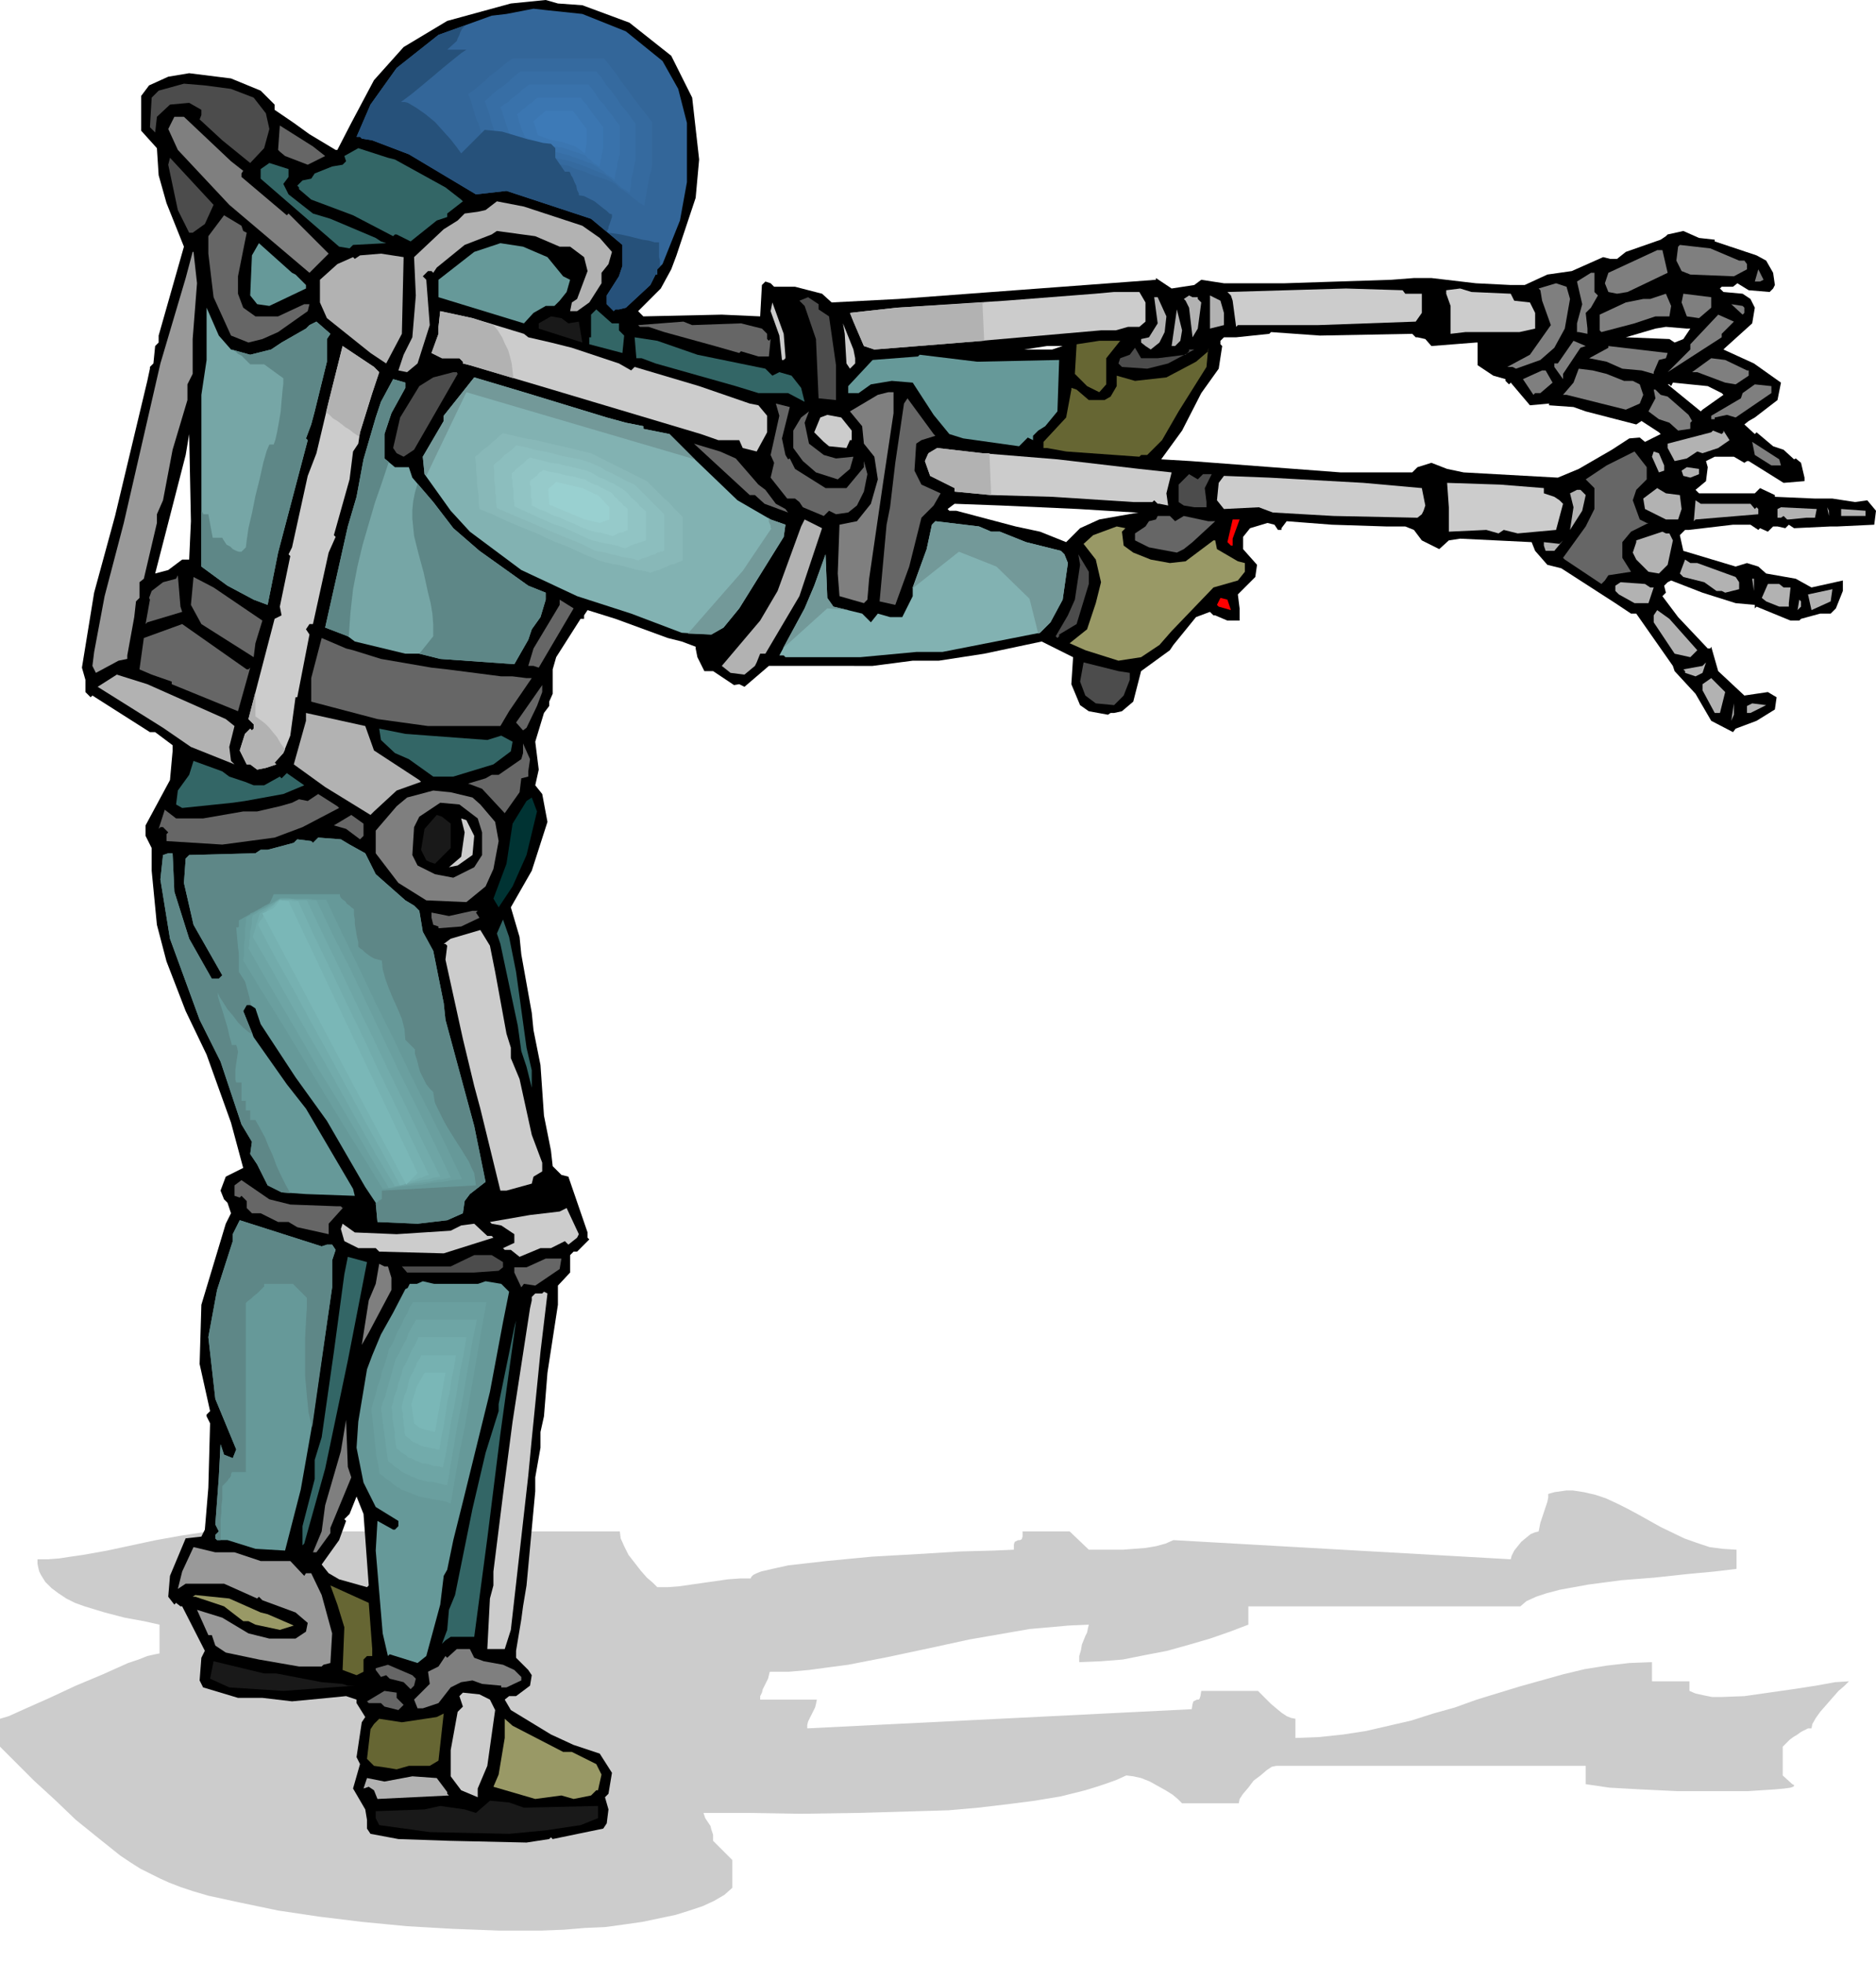 <svg xmlns="http://www.w3.org/2000/svg" width="7.169in" height="7.501in" fill-rule="evenodd" stroke-linecap="round" preserveAspectRatio="none" viewBox="0 0 2152 2252"><style>.brush1{fill:#ccc}.pen1{stroke:none}.brush2{fill:#000}.brush3{fill:#369}.brush4{fill:#4c4c4c}.brush5{fill:#7f7f7f}.brush6{fill:#666}.brush7{fill:#366}.brush8{fill:#b2b2b2}.brush9{fill:#699}.brush10{fill:#999}.brush11{fill:#191919}.brush12{fill:#663}.brush14{fill:red}.brush15{fill:#82b2b2}.brush16{fill:#996}.brush31{fill:#6a9f9f}.brush32{fill:#6ea5a5}.brush33{fill:#72abab}.brush34{fill:#76b1b1}.brush35{fill:#7ab7b7}</style><path d="M258 1757h-12l-13 1-13 2-13 2-28 5-28 6-28 6-28 5-14 2-13 2-13 1H43v5l1 5 1 4 2 4 5 8 7 7 8 6 9 6 10 5 11 4 23 7 23 6 22 4 18 4v33l-5 1-9 2-10 4-12 4-29 13-31 13-30 14-27 12-20 9-10 3v32l18 18 21 21 24 22 24 23 26 21 25 20 12 8 11 7 12 6 10 5 11 5 13 5 15 5 17 5 37 8 43 9 47 7 49 6 52 5 52 3 53 2h50l25-1 24-2 23-1 22-3 21-3 19-4 19-4 16-5 15-5 13-6 12-7 9-8v-32l-22-22v-7l-2-6-1-4-2-3-2-3-2-3-1-3-1-3h51l60 1 66-1 70-2 34-1 34-3 34-4 31-4 30-5 28-7 13-4 12-4 11-4 11-5 8 1 9 2 10 4 9 5 9 5 8 5 6 5 5 5h65l1-5 4-6 6-7 6-8 8-6 7-6 6-4 5-1h355v21l27 4 36 2 42 2h81l31-2 11-1 7-1 3-1 1-1v-1l-2-1-11-10v-33l4-4 4-4 4-3 5-3 4-3 4-2 4-2h4l1-5 4-7 5-7 7-8 7-8 7-8 7-6 5-5-16 1-22 4-26 4-28 4-28 4-26 1h-11l-10-2-9-2-7-3v-11h-43v-22l-26 1-26 3-25 4-25 6-50 14-49 15-25 9-25 7-25 8-26 6-26 6-26 4-28 3-27 1v-22l-5-1-5-2-6-4-6-5-6-5-6-6-5-5-4-4h-65l-1 6-1 3-1 1h-2l-2 1-2 1-1 3-1 6-441 22v-4l1-4 2-4 2-4 2-4 2-4 1-4 1-5h-65v-4l2-4 1-4 2-4 2-4 2-4 1-4 1-4h22l23-2 22-3 23-3 46-9 47-10 46-10 46-8 23-4 23-2 22-2 23-1-1 4-1 5-2 4-2 5-2 5-1 6-2 7v7l25-1 25-2 25-5 26-5 25-7 24-7 23-8 21-8v-21h312l7-6 11-5 12-4 15-4 33-6 38-5 38-3 37-4 32-3 25-3v-22l-16-1-15-2-15-5-14-5-27-13-25-14-13-7-12-6-13-6-12-4-13-3-13-2h-7l-7 1-7 1-7 2v4l-1 5-2 6-2 6-2 6-2 6-1 5-1 5-4 1-5 2-5 4-6 5-4 5-4 5-3 6-1 4-387-22-9 4-11 3-12 2-13 1-13 1h-39l-22-21h-54v6l-1 3-2 1h-2l-2 1-2 1-1 3v6l-23 1-38 1-49 3-53 3-52 5-44 5-18 4-13 3-5 2-4 2-2 2-1 2h-12l-14 1-14 2-14 2-14 2-14 2-13 1h-12l-5-5-7-6-7-8-7-9-7-9-5-10-4-9-1-8H258z" class="pen1 brush1"/><path d="m668 6 54 20 48 38 24 48 8 71-4 44-22 66-6 16-12 22-26 26 6 6 90-2 44 2 2-36 4-4 6 2 4 4h24l31 8 11 10 77-4 295-22v-2l18 12 26-4 8-6 26 4h70l122-4 26-2h20l51 6 40 2h16l26-12 28-4 36-16 8 2h8l10-8 40-14 6-4 2-2 18-4 18 8 18 2v2l48 16 11 6 8 14 2 14-2 4-4 4-24-2-13-8-5 4h-13l-2 2 4 4 22 2 9 6 5 10-3 18-31 28-2 2 35 16 31 22-4 20-26 20-7 4-5 4 12 11 2-2 19 16 12 4 12 11 2-1 6 5 4 17v4l-24 2-40-25h-2l-3 2-12-7h-22l-10 5 2 7-2 16-12 10 4 4h64l6-6 17 8v2l46 2h20l26 4 14-2 10 12-2 16-42 2h-8l-42 2-6-4-4 4-9-2h-5l-6 6-9-4-2 2-9-6h-20l-51 6h-4l-6 6 4 18 60 18 13-4 13 4 9 8 34 6 18 10 36-8v12l-8 20-6 6h-12l-22 6-2 2h-10l-39-16-2 2v-4l-22-2-38-12-36-14-4 2-4 4 2 8-4 4 18 24 34 36h3l1-2 8 28 30 28 27-4 10 6-2 14-21 13-24 9-3 4-25-13-18-31-24-26-2-6-42-60h-6l-18-12-62-40-16-4-14-16-4-10-82-4-13 2-11 10-20-10-9-12-10-4h-22l-62-2-52-4-6 8v2h-4l-4-6-8-2-20 6-8 10v14l16 18-2 14-20 20 2 16v14h-14l-14-6h-2l-4-4-16 6-26 32-4 6-33 24-9 35-13 11-9 2h-4l-3 2-22-4-10-7-10-24 2-31-24-12-12-6-66 14-52 8h-30l-46 6H882l-28 24-6-3-6 1-24-16h-10l-8-16-2-10v-2l-16-6-16-4-60-22-32-10-4 6v4h-4l-28 44-4 14v28l-4 9v5l-6 8-10 33 4 32-4 18 8 10 6 32-18 56-24 42 10 34 2 20 12 67 2 20 8 40 4 58 8 40 2 18 10 10 8 2 22 64v6l2 2-14 14h-4l-4 4v20l-14 15v22l-12 78-4 50-4 18v18l-6 34v16l-10 108-4 24-2 15-6 36v8l14 14 4 6-2 12-16 12h-8l-5 4 7 12 46 28 26 12 30 10 14 22-4 24-4 4 4 14-2 16-4 6-58 12-2-2-2 2-26 4-89-2-58-2-32-6-4-6v-10l-2-12-14-24 8-28-4-8 6-40 4-6-10-16v-4l-12-4-20 2-42 4-34-4h-28l-40-12-4-8 2-26 4-8-26-51h-2l-5-4-2 2-7-9 2-24 18-43 18-2 4-8 4-48 2-74-4-8v-2l4-4-12-54 2-68 28-93 6-12-4-12-4-4-4-10 6-16 20-10-14-52-28-78-24-50-22-57-11-42-6-62v-26l-7-14v-12l28-52 3-33v-7l-20-15h-6l-66-42-2 2-6-6v-14l-4-14 14-86 24-88 37-155 3-14v-2l4-4 2-20 4-4v-8l29-102-20-50-9-32-2-31-18-20v-40l9-12 22-10 24-4 48 6 34 14 16 16v6l22 15 18 13 30 18h2l16-31 26-49 34-38 50-30 73-20 40-4 14 4 28 2zm539 395h-32l26-4h18l-12 4zm30 183 65 4h4l-45 8-22 10-16 16-30-12-28-6-68-18h-8l-2-2 8-6 54 2 88 4zm383-201 4 4h2l9 2 7 8 51-4h2v26l18 12 14 4v2l4 4 2-2 22 26 22-2v2l28 2 14 5 58 15 6-4 20 13 2 2-18 9-6-5-12 1-20 13-38 22-24 10-108-6-19-4-18-7-16 5-6 6h-82l-172-13-34-2 24-33 22-43 20-28 4-26-2-2v-4l4-4h14l38-4 2-2 56 4 106-2zm355 68 2 2-24 17-2 2-38-31h2l2 2 2-4 40 4 16 8zm-36-74-8 12-10 4-6-4-50-2 34-10 12-2 24 2h4zM217 642h-8l-16 12-15 4 17-66 18-70 4-24 2 100-2 44zm206 1177-2 2-32-9-12-7-8-10 20-28 8-22-2-2 6-6 8-20 8 20 6 82z" class="pen1 brush2"/><path d="m668 16 50 20 42 34 18 32 10 39v68l-8 44-20 50-6 6v6h-2l-6 12-28 26-8 2h-4l-2 2-8-8v-10l14-22 4-12v-24l-36-30-97-32-35 4-77-46-42-16-12-2-2-2h-4l16-37 30-42 48-38 61-22 17-2 31-6 18 2 38 4z" class="pen1 brush3"/><path d="m265 102 26 10 14 18 4 18-6 22-16 17-32-26-26-24 2-5v-6l-14-8-22 2-15 14-2 18-6-6 2-34 8-8 29-8 24 2 30 4z" class="pen1 brush4"/><path d="m265 185 14 11-2 3v4l52 44 2-2 42 42 4 4-22 22-92-78-59-63-11-24 7-14h11l54 51z" class="pen1 brush5"/><path d="m373 179-20 10-26-10-6-5-2-2 2-28 38 24 14 11z" class="pen1 brush6"/><path d="m453 183 58 32 18 14 2 2-18 14v4l-12 4-30 24-16-8h-2l-2 2-46-24-48-18-14-12v-2l-2-2 6-6 10-2 4-6 20-8 12-2 4-4-2-6 16-9 34 11 8 2z" class="pen1 brush7"/><path d="m235 257-14 10h-4l-13-26-11-52 2-8 50 54-10 22z" class="pen1 brush4"/><path d="m331 203-6 8 6 12 28 22 20 6 52 22 6 4 6 2-38 2-4 4-12-2-90-78v-11l10-7 22 7v9z" class="pen1 brush7"/><path d="m668 259 20 14 14 16-4 14-8 10v12l-14 22-14 10h-8l2-10 6-4 12-32-4-16-16-12h-12l-28-12-44-6-6 4-31 12-32 26-4 6-2-2h-4l-6 6 4 4 4 52-14 44-12 10-10-2 6-18 10-20 4-48-2-44 34-32 16-10 8-8 15-2 9-2 13-10 31 6 67 22z" class="pen1 brush8"/><path d="m279 265 4 2-10 50v20l6 16 14 10h26l30-14h6l-2 8-34 24-18 8-16 4-20-8-20-44-6-50v-20l18-24 20 12 2 6z" class="pen1 brush6"/><path d="m339 315 12 12v4l-42 20-14-2-8-10 2-46 8-14 38 34 4 2zm289-20 18 22 8 4-4 14-8 10-6 6h-10l-14 8-11 12-98-30v-20l41-32 30-10 26 4 28 12z" class="pen1 brush9"/><path d="M1995 299h6l3 4v6l-15 8-50-2-10-4-6-12 2-16 2-2 35 4 33 14zm-82 14-46 22-12 2-10-2-4-10 4-12 56-26h6l6 26z" class="pen1 brush5"/><path d="m226 325-5 64v40l-6 12v18l-17 57-11 58-7 16v10l-15 64-5 4v18l-4 4-2 18-8 44v4l-10 2-26 14-4-8 2-16 12-64 22-84 42-183 29-98 8-30h1l4 36z" class="pen1 brush10"/><path d="m461 383-18 34-18-12-50-40-8-18v-26l20-18 18-8 2 2 6-4 24-2 26 4-2 88z" class="pen1 brush8"/><path d="M2019 323h-6l4-14 6 12-4 2zm-190 12 4 4-8 14-6 6 2 18v6l-10-2h-2v-10l6-22-6-26 16-10h4v22zm-28 8-6 34-12 22-16 14-28 10-4-2h-6l26-14 24-34-10-28-2-12-2-2 20-6 12 4 4 14z" class="pen1 brush5"/><path d="m1733 337 4 8 18 2 6 12v18l-18 4h-62l-17 2v-32l-5-14v-4l16-2 13 4 45 2z" class="pen1 brush1"/><path d="M1915 363h-16l-24 8-38 10-2-2v-18l30-14 20-4h8l18-6 6 14-2 12zm48-10-14 12-14-2-6-16 2-10 32 4v12z" class="pen1 brush5"/><path d="M1374 341v2l4 4-4 30-6 10-4-34-4-8-2-2 6-4 4 2h6zm30 18v14l-16 4v-38l12 6 4 14zm-66 4-2 18-6 12-10 8-6-4-5-4v-4l9-2 10-16-4-30h4l10 22zm16 28-6 6h-4l6-42 6 24-2 12z" class="pen1 brush8"/><path d="m1651 377-5 4h-4l-2-6-2-2 6-20v-14l9 14-2 24z" class="pen1 brush2"/><path d="m939 355 12 8 8 56v40l-20-2-3-68-13-38-6-6 10-4 12 8v6z" class="pen1 brush4"/><path d="m921 377 7 56-1 2-13-20-8-50-9-20 11 8 13 24z" class="pen1 brush2"/><path d="M901 409v2l-2 2h-2l-3-28-10-28 2-10 13 36 2 26z" class="pen1 brush1"/><path d="M2001 353v6l-2 2-13-12 13 2 2 2z" class="pen1 brush5"/><path d="M710 371v8l6 6-2 20-38-10v-8h2v-26l6-6 18 16h8z" class="pen1 brush7"/><path d="M1975 383v4l-62 40 20-20 6-6v-6l32-34 18 8-14 14z" class="pen1 brush5"/><path d="m652 371 12-2 4 24-50-16v-6l14-8 12 2 8 6z" class="pen1 brush11"/><path d="m850 371 24 6 6 6v6l2 2 2-2-2 20h-12l-20-6-2 2-28-8-58-16-18-6h-10l-2-2 52-4 10 4 56-2z" class="pen1 brush6"/><path d="M981 411v6l-6 6-4-6-2-34-2-12 12 30 2 10z" class="pen1 brush1"/><path d="m800 407 78 16 8 8 8-4 14 4 11 14 4 16-19-10h-34l-26-8-92-26-16-6h-6l-2-24 26 4 46 16z" class="pen1 brush7"/><path d="M1269 411v30l-8 9-14-7-14-14 2-34 26-4h24l-16 20z" class="pen1 brush12"/><path d="M1745 393v4l-14 10-20 6v-12l6-8 8-2 14 2h6z" class="pen1 brush2"/><path d="m1813 399-20 30v6l-10-14v-4h4l18-26 14 6-6 2zm98 12-8 2-6 14v2l-14-4-22-2-18-8-20-4 22-12v-2l68 8-2 6z" class="pen1 brush5"/><path d="m1328 411 32-4 4-4v-2h6l-30 16-24 6-29-2-4-4 2-6 11-4 6-8 7 12h19z" class="pen1 brush4"/><path d="m1352 472-19 33-17 17h-7l-2 2-84-6-22-4h-4v-7l26-28 6-32v-2l6 2 14 12h18l7-4 7-12v-12l21 6 36-4 34-18 14-12v-4l-2 22-32 51z" class="pen1 brush12"/><path d="m1215 413-2 59-14 17-8 5-6 6v5l-6-3-10 10-64-9-16-5-18-22-24-37-24-2-24 4-14 10h-12v-8l28-30 52-4 2-2 66 8 94-2z" class="pen1 brush9"/><path d="M2004 425h2v6l-15 10-12-2-32-12h-6l22-16 16 2 25 12zm-161 4 20 8h10l8 4 4 12-4 10-16 7-68-17h-4l12-14 6-16 16 2 16 4zm-62 10-14 12h-6l-2 2-12-18 22-10h4l8 14z" class="pen1 brush5"/><path d="m525 429-50 87-12 8-8-4-4-6 8-35 22-36 16-10 23-6h4l1 2z" class="pen1 brush4"/><path d="m465 445-16 29-8 24v28l12 10h16l4 12 24 28 23 30 30 26 56 40 20 8v8l-6 20-10 14-4 12-16 28-85-6-24-6h-16l-58-14-8-6-26-10 26-116 10-34 8-43 14-48 6-18 14-26 14 4v6zm-200-44 22 6 24-6 12-8 28-16 4-4 8-4 16 14-4 6v26l-14 57-4 15-6 16 2 2-34 129-12 60-16-6-30-16-30-22V453l6-40v-60l14 32 14 16z" class="pen1" style="fill:#76a6a6"/><path d="m2032 451-41 28-10-3-14 3v2h-4v-4l34-20 2-6 14-10 19 2v8zm-127 2 8 2 24 21 4 7-2 2v7l-14 2-10-9-12-4-12-9 8-15-2-10h2l6 6zm-880 21-12 80-16 110-2 24-4 4-28-8-2-26 2-56 20-4 16-20 8-28-4-26-12-15-2-20-14-17 32-19 12-3h6v24z" class="pen1 brush5"/><path d="m1073 500-16 5-6 4-2 31 8 16 22 10-8 14-14 14-14 56-16 44-18-4 8-88 4-20 6-51 10-68 4-6 30 41 2 2zm-176 3 4 19 3 5 2-1 6 12 35 22h24l20-24v-7l4 15-4 20-8 16-10 8-14 2-8-4-6 6-24-10-4-6-5-4h-9l-19-24 4-17-4-9 10-45-4-14 16 4-9 36z" class="pen1 brush6"/><path d="m928 509 17 13 14 4 20-2-4 14-14 12-25-8-15-13-11-15v-20l9-15 9-7-5 13 5 24z" class="pen1 brush6"/><path d="M977 494v11h-2l-4 9-20-2-6-5-11-11 7-17 8-3 16 3 12 15z" class="pen1 brush1"/><path d="M1977 496v-2l7 11-13 9-18 6-6-2-12 8-14 3-8-15v-5l50-13 2-2 10 4 2-2zm18 7 2 13-2-13z" class="pen1 brush8"/><path d="M2043 534h-11l-19-12-3-15 31 20 2 7z" class="pen1 brush5"/><path d="m844 526 26 30 8 6 12 16 11 6 3 4-27-10-11-10h-6l-64-59 30 9 18 8zm1045 24-12 12-4 12 8 22 8 4h2l-20 10-10 12v18l10 16-26 4-4 6-4 4-42-28-2-2 26-36 10-20v-24l-10-10 24-16 32-16 14 18v14z" class="pen1 brush6"/><path d="M1909 534v6l-6 2-8-18 2-6 6 2 6 14zm40 10-10 4-8-2-2-6 6-4 14 2v6z" class="pen1 brush8"/><path d="M1380 544h10l-8 16 2 16v6h-14l-12-2-6-4v-20l12-12 10 6 6-6z" class="pen1 brush4"/><path d="m1651 608-11 4h-2l-3-4 9-16v-32l-4-12 9 8 2 52z" class="pen1 brush2"/><path d="M1771 560v6l12 4 6 4 4 4-8 30-44 4-16-4-6 4-14-4-43 2v-28l-2-28 61 2 50 4z" class="pen1 brush1"/><path d="m1927 568 2 16-4 12h-14l-24-12-2-12 16-12 10 6 16 2zm-108 0-4 18-14 22 4-26-4-16 8-4h4l6 6zm189 10 5 6 2-2 2 2v6l-72 6-2 2 2-24 6 4h57zm74 16h-10l-20 2h-2l-4-4-3 2h-4v-10l4-2 41 2-2 10zm16-2-2-10 2 4v6zm42 0h-28v-8l28 2v6z" class="pen1 brush8"/><path d="m1348 598 10-6 28 6h8l-26 24-10 8-8 4-32-6-16-8v-8l12-8 4-6 8-2 2-4h14l6 6z" class="pen1 brush6"/><path d="m917 684-39 66h-6l-4 10-2 4-12 10-16-2-10-8 44-52 20-34 27-74 4-8 20 10-26 78z" class="pen1 brush8"/><path d="M1414 618v8h-2l-4-4 6-26h8l-8 22z" class="pen1 brush14"/><path d="M1137 610h10l30 12 40 10 4 4 4 10-6 42-14 26-12 12-112 22h-30l-64 6h-86l-2-2h-5l29-54 11-26 13-36 2 50 7 10 33 8 10 10 8-10 14 4h14l12-24v-10l16-44 6-28 4-4 50 6 14 6zM696 479l22 6 20 4v3l30 6 28 28 50 48 38 22 17 6-2 14-51 82-18 22-14 8-34-2-58-22-62-20-64-30-59-44-22-24-30-42-2-20 24-41v-6l35-44 57 17 95 29z" class="pen1 brush15"/><path d="m1287 610 2 16 11 8 20 8 22 4 18-2 32-24h2l2 10 24 14 8 2v10l-8 10-28 8-48 50-14 16-21 14-26 4-38-12-18-8 20-16 10-30 6-24-6-26-14-18 11-10 27-10 10 2-4 4z" class="pen1 brush16"/><path d="m1915 612 4 8-6 28-10 10-12-2-14-14-4-8 4-12v-2l30-10 4 2h4zm-142 20-2-6v-4l18 2 4-4-10 12h-10z" class="pen1 brush8"/><path d="m1249 670-14 46-20 12v2l-2 2-2-2 14-24 8-18 6-40-2-12 12 20v14z" class="pen1 brush4"/><path d="m1947 646 44 16 4 6v8l-16 4-4-2h-6l-14-10-24-6-4-4 6-16 6 4h8z" class="pen1 brush8"/><path d="m209 702-40 12-2 2 5-28-1-2 3-8 13-10 15-4 2-4 3 36 2 6zm92 10-8 26-2 16-60-38-12-22 3-32 23 12 56 38z" class="pen1 brush6"/><path d="m2012 678-2-14h2v14zm-119-4h4l-6 18h-16l-18-10-4-4v-6l6-4 28 2 6 4zm153 0h8l-2 18v4h-11l-15-6-5-4 7-16h13l5 4z" class="pen1 brush8"/><path d="m816 754-6-2v-6l24-12 34-42 12-20-44 66-20 16z" class="pen1 brush2"/><path d="m2078 700-4-18 28-6-2 14-22 10z" class="pen1 brush8"/><path d="m1412 700-14-4-2-2 4-8 8 2 4 12z" class="pen1 brush14"/><path d="m618 766-6-2h-6l6-20 30-50v-6l16 10-40 68z" class="pen1 brush6"/><path d="m2066 696-4 4 2-12 2 2v6zm-119 50-8 8-18-4-24-36v-8l4-6 14 10 32 36z" class="pen1 brush8"/><path d="m285 768 2-2-14 50-76-31v-3l-23-8-14-6 5-36 33-12 11-4 74 52h2zm120-22 32 10 58 10 18 2 62 8h13l16 2h6l-26 38-10 17h-83l-58-8-76-20v-27l12-46 28 12 8 2z" class="pen1 brush6"/><path d="M1296 772v8l-7 18-11 11-21-2-12-9-6-16 4-22 40 10 13 2z" class="pen1 brush4"/><path d="m1945 776-12-4v-2l-2-2 22-4 4-4-4 12-8 4zM259 825l10 8-6 24 2 16 4 4-50-20-32-22-75-47 22-14 35 11 90 40zm1714-7h-6l-14-26v-7l10-7 16 16-6 24z" class="pen1 brush8"/><path d="m616 810-12 25-4 3-8-9 30-43v8l-6 16z" class="pen1 brush6"/><path d="m1986 827 3-20v13l-3 7zm22-9h-4v-8l6-3 16 2-18 9zM429 861l52 34 2 2-28 10-26 24-4 4-52-32-36-26 14-50v-9l68 15 10 28z" class="pen1 brush8"/><path d="m559 849 16-5 13 7-2 11-20 15-46 14h-23l-28-20-16-7-16-15-2-13 30 6 94 7z" class="pen1 brush7"/><path d="M606 885v6l-8 2-2 16-17 24-26-28-16-6 20-6 7-4h8l26-18 2-7v-11l8 18-2 14z" class="pen1 brush6"/><path d="m263 891 18 6 10 4h12l18-10 2 2 6-6 20 14-24 10-44 8-14 2-58 6-7-4 2-16 13-18 5-16 33 12 8 6z" class="pen1 brush7"/><path d="m542 915 9 8 17 20 4 22-6 32-9 20-22 18-46-2-32-20-26-34v-26l12-14 12-14 12-10 30-8 20 2 25 6z" class="pen1 brush5"/><path d="m389 927-42 22-32 12-60 8-64-4v-8l2-2-6-6h-3l-2 2 7-22 13 10h31l46-8h16l26-6 14-4 8-4 10 2 12-8 22 14 2 2z" class="pen1 brush6"/><path d="m604 981-16 36-16 24-6-10 6-16 9-24 7-46 16-26 6-4 6 16-12 50z" class="pen1" style="fill:#033"/><path d="m548 939 5 16v26l-9 14-24 12-21-4-20-10-6-12 2-32 6-12 24-16 22 2 21 16z" class="pen1 brush2"/><path d="m417 959-4 4-16-12-14-4 20-12 14 10v14z" class="pen1 brush6"/><path d="M517 945v28l-18 18-6-2-4-2-6-12 4-24 14-16 6 2 10 8z" class="pen1 brush11"/><path d="m544 959-2 22-17 12-10 2 14-12 4-28-4-16 6 2 9 18z" class="pen1 brush1"/><path d="m401 969 18 10 12 24 34 30 10 6 6 6 4 24 12 22 12 60 2 19 20 74 13 48 13 64-18 14-6 8-2 14-18 8-34 4-46-2-2-22-12-18-44-76-36-50-40-61-6-18-6-4h-4l-4 7 12 30 38 54 22 28 54 92 2 8-56-2-28-2-16-8-12-24-8-12 2-14-12-20-24-72-24-48-34-93-11-68 3-28 6-2h5l2 44 17 54 26 46h8l4-4-33-58-11-48 2-28 4-4 76-2 6-4h8l30-8 4-4 16 2 2 2 6-6 26 2 10 6zm-26 459h6l4 6-4 12v31l-24 164-12 68-18 70-34-2-32-10h-12l-2-2v-4l4-4-4-8 4-54 2-38 4 12 10 4 4-10-24-58-8-71 10-54 18-56v-8l8-16 94 30 6-2z" class="pen1 brush9"/><path d="m546 1047 4 6-21 10-26 2v-2l-6-2-2-8v-6l20 4 27-6h6l-2 2z" class="pen1 brush6"/><path d="m592 1115 12 87 6 26v20l-6-24-6-18-4-29-20-94-4-12 7-16 7 20 8 40z" class="pen1 brush7"/><path d="m333 1382 54 2h4l2 2 2-2-18 20v12l-36-8-10-6h-12l-20-10h-10l-6-6v-8l-6-6-2 2-6-2v-12l8-6 32 22 24 6z" class="pen1 brush6"/><path d="m626 1380-26 2-34 8v-2l-16-4 1-8 8-4 15 10 20-6 20-4 20-10 2-6 8 18-18 6z" class="pen1 brush2"/><path d="m662 1420-10 8-4-4-16 8h-12l-24 10-10-8h-7l-2-2 13-6v-10l-15-10-11-2-2-2 46-8 34-4 8-4 14 30-2 4zm-207-4 62-4 12-6 15-2 15 14h5l2 2-57 18-74-2-4-4h-20l-16-8-4-14 2-6 14 10 48 2zm165 135-10 100-4 42-20 177-7 22h-20l3-58 4-15v-16l11-88 11-84 20-130 2-9v-4l4-4h8l2-2 4 2-8 67zm-52-436 13 71 5 16v12l10 24 14 64 12 32v10l-10 6-2 8-29 8h-7l-23-94-7-26-13-54-20-91 2-16-2-2h-2l8-6 34-10 11 18 6 30zm746-768v22l-7 6h-13l-14 4h-17l-160 14-100 8-12-4-12-28-4-10 54-6 124-8 103-8 22-2h29l7 12zm298-10h19v22l-7 10-112 4h-92l-2 2-4-30-2-6-4-4 136-4 65 2 3 4zm-48 217 67 6 4 20-2 6-2 4-5 4-96-2-70-4-16-6-40 2-8-10 2-20 6-8 52 2 108 6zm-351-27 94 11 37 4-6 24 2 14-10-2h-2l-4-4-2 2h-22l-93-6-70-2-42-4v-4l-28-14-6-17 4-9 10-6 52 6 86 7zM601 383l5 4 26 6 24 6 54 18 14 8 4-4 74 22 58 20 10 2 10 12v19l-12 22-16-4-4-9h-24l-20-7-184-55-81-24-8-2v-2l-4-4h-20l-12-6 8-22v-8l2-18 37 8 59 18zm-166 44-8 24-14 45-2 13-6 9-4 32-18 64 2 2-8 18-18 82h-4l-4 6 4 6-14 72h-2l-6 44-8 20-10 11 2 2-12 4-10 2-8-6h-4l-8-16 6-19 6-6 2 2 2-2v-5l-6-6 30-115 8-4-2-10 12-58-2-2 4-8 18-82 10-26 14-59 16-64 36 24 6 6z" class="pen1 brush1"/><path d="M577 1448v6l-5 4-28 2h-77l-6-7h56l27-13h20l13 8z" class="pen1 brush4"/><path d="m399 1561-26 124-24 86-2 2v-22l14-54v-22l8-26 14-98 12-89 4-20 22 6-22 113z" class="pen1 brush7"/><path d="m642 1456-28 19-13-2-3 4-8-17v-6h14l22-10h18l-2 12z" class="pen1 brush6"/><path d="m445 1453 4 13v14l-26 49-8 14 8-51 8-19 4-23 6 3h4z" class="pen1 brush5"/><path d="m520 1473 17 4 20-7 18 3 9 9-7 35-15 80-31 126-11 44-7 34-4 7-4 33-16 59-10 8-32-10-2 2-6-26-8-95 2-34 18 10h2l4-4v-6l-26-16-14-28-8-40 2-30 10-60 6-16 10-24 14-25 14-27 20-9 30 7 5-4z" class="pen1 brush9"/><path d="m559 1765-15 113h-27l-6 4-4 4 6-16 2-23 7-17 20-99 15-64 15-48v-8l9-44 9-44 2-8-18 130-15 120z" class="pen1 brush7"/><path d="m403 1695-24 58v6l-16 22h-4l10-24 4-30 18-62 6-36 2 54 4 12z" class="pen1 brush5"/><path d="m269 1781 30 10h34l16 17 2-3h6l12 25 12 44-2 34-8 2-2 2h-26l-46-8-38-8-12-8-4-12h-4l-13-29 29 9 30 18 24 6h30l12-8 2-10-14-12-38-14-4-4-2 2-38-17h-44l-9 6 5-20 13-28 25 6h22z" class="pen1 brush10"/><path d="M427 1892v8h-6l-4 4v14l-8 4-16-6 2-49-8-26-8-22 44 20 4 53z" class="pen1 brush12"/><path d="m299 1850 8 2 30 13-16 5-28-6-8-4h-6l-22-17-33-11h-3l3-2 39 4 36 16z" class="pen1 brush16"/><path d="m544 1902 11 4 22 4 13 6 8 8v4l-17 8h-6v-2l-22-2-11-4-13 2-12 6-14 18-18 6h-6l-4-10 18-18-2-14 12-6 8-12 2 2 11-10h15l5 10z" class="pen1 brush5"/><path d="m317 1920 52 10 24 2 6 2h8l-82 6-62-4-22-10 4-20 58 14h14z" class="pen1 brush11"/><path d="m477 1926-2 8-4 4-8-8-16-4-4-4-6 2-6-8v-2l14-4 28 12 4 4zm-22 22 8 8-6 6-16-4-4-4h-14l-2-2 20-12 14 2v6z" class="pen1 brush6"/><path d="m562 1950 6 12-9 64-11 26v10l-19-8-12-16v-30l8-44 6-6-4-12 4-4 19 2 12 6z" class="pen1 brush1"/><path d="M493 2026h-24l-14 4-12-2-14-2-8-8 4-34 4-6 6-6 26 4 40-6 8-4-6 54-10 6z" class="pen1 brush12"/><path d="M646 2010h10l28 14 6 12-4 18h-2l-6 6-20 4-14-4-30 4-48-14 6-14 7-42v-22l9 8 58 30z" class="pen1 brush16"/><path d="M513 2056v2l2 2-82 4-4-10-6-4-6 2 4-12 20 4 32-6 28 2 12 16z" class="pen1 brush8"/><path d="m601 2074 85-2v14l-20 8-40 6-42 4-91-2-58-8-4-8v-8l56-2 18-4 28 4 13 4 16-14 22 2 17 6z" class="pen1 brush11"/><path d="m797 527-262-77-46 96-2-2-2-20 24-41v-6l35-44 57 17 95 29 22 6 20 4v3l30 6 28 28 1 1zm394 200-10-40-38-37-43-17-48 38-5 4v-1l16-44 6-28 4-4 50 6 14 6h10l30 12 40 10 4 4 4 10-6 42-14 26-12 12-2 1zm-218-27-24-2-51 46 25-46 11-26 13-36 2 50 7 10 17 4zm-184 27 63-72 33-49h-1v-3l-1-2-1-2v-2l-1-3 3 2 17 6-2 14-51 82-18 22-14 8-27-1z" class="pen1" style="fill:#739999"/><path d="m691 655-162-70-5-70 38-32 118 27 76 37 48 49v59l-43 16-70-16z" class="pen1 brush15"/><path d="m687 643-17-7-17-8-18-7-17-8-17-7-17-7-17-8-17-7-1-8v-7l-1-8-1-7v-7l-1-8v-7l-1-8 4-3 4-4 4-3 4-3 4-4 4-3 4-4 4-3 13 3 12 3 13 2 12 3 13 3 13 3 12 3 13 3 8 4 8 4 8 4 8 4 8 4 8 4 8 4 8 4 5 5 5 5 5 5 5 5 6 5 5 6 5 5 5 5v50l-5 2-4 2-5 1-4 2-5 2-4 2-5 1-5 2-7-2-7-1-8-2-7-2-8-2-7-1-8-2-7-2z" class="pen1" style="fill:#88b8b8"/><path d="m683 632-14-7-14-6-15-6-14-6-14-6-14-6-14-6-14-6-1-7v-6l-1-6v-6l-1-6v-12l-1-6 3-3 4-3 3-3 3-3 4-3 3-2 3-3 3-3 11 2 10 3 11 2 10 2 10 3 11 2 10 2 10 3 7 3 7 3 6 4 7 3 6 3 7 4 6 3 7 3 4 4 5 5 4 4 4 4 4 4 5 5 4 4 4 4v42l-4 1-4 1-3 2-4 1-4 2-4 1-3 1-4 2-6-2-6-1-7-1-6-2-6-1-6-2-6-1-6-1z" class="pen1" style="fill:#8cbebe"/><path d="m679 620-11-5-11-5-11-5-12-4-11-5-11-5-11-5-11-5v-5l-1-4v-10l-1-5v-5l-1-4v-5l3-2 2-3 3-2 2-2 3-2 3-3 2-2 3-2 8 2 8 2 8 2 8 1 8 2 9 2 8 2 8 2 5 2 5 3 5 3 6 2 5 3 5 2 5 3 5 3 4 3 3 3 3 4 4 3 3 3 3 4 4 3 3 3v33l-3 1-3 1-3 1-3 1-3 1-3 1-3 2-3 1-4-1-5-2-5-1-5-1-5-1-5-1-4-1-5-1z" class="pen1" style="fill:#91c4c4"/><path d="m675 608-8-3-8-4-8-3-8-4-9-3-8-4-8-3-8-4v-7l-1-3v-11l-1-3v-4l2-2 2-1 2-2 2-1 1-2 2-2 2-1 2-2 6 2 6 1 6 1 6 2 6 1 6 1 6 2 6 1 3 2 4 2 4 2 4 1 3 2 4 2 4 2 4 2 2 2 2 3 3 2 2 3 3 2 2 3 3 2 2 2v24l-2 1-2 1-2 1h-3l-2 1-2 1-2 1-2 1-4-1-3-1-4-1-3-1h-4l-3-1-4-1-3-1z" class="pen1" style="fill:#96caca"/><path d="m671 596-41-17-1-18 9-8 30 7 19 9 12 13v14l-11 4-17-4z" class="pen1" style="fill:#99d0d0"/><path d="m594 187-54-22-21-65 59-48h124l64 86v59l-10 54-44-32-59-22-59-10z" class="pen1 brush3"/><path d="m601 181-5-2-6-2-6-3-6-2-5-2-6-2-6-3-5-2-3-7-2-7-2-7-3-6-2-7-2-7-2-7-3-7 7-5 6-5 6-5 6-6 7-5 6-5 6-5 7-5h105l7 9 7 9 6 9 7 9 7 10 7 9 7 9 7 9v50l-1 6-2 6-1 6-1 5-1 6-1 6-1 5-1 6-5-3-5-4-4-3-5-4-4-3-5-3-4-4-5-3-6-3-7-2-6-2-6-2-6-3-7-2-6-2-6-3-7-1-6-1-6-1-6-1-7-1-6-1-6-2-7-1z" class="pen1" style="fill:#356a9f"/><path d="m609 176-5-2-5-2-5-2-4-1-5-2-5-2-4-2-5-2-2-6-2-5-2-6-2-6-1-5-2-6-2-6-2-5 5-4 5-5 5-4 6-4 5-4 5-5 5-4 5-4h87l6 7 5 8 6 7 6 8 5 8 6 7 6 8 5 7v42l-1 4-1 5-1 5-1 4-1 5v5l-1 5-1 4-4-3-4-2-4-3-3-3-4-3-4-3-4-3-4-2-5-2-5-2-5-2-5-2-5-2-6-2-5-2-5-1-5-1-5-1-5-1-6-1-5-1-5-1-5-1-5-1z" class="pen1" style="fill:#376ea5"/><path d="m616 171-4-2-4-1-3-2-4-1-4-2-3-1-4-2-4-1-1-4-2-5-1-4-2-5-1-4-2-5-1-4-2-5 4-3 5-3 4-4 4-3 4-3 4-4 4-3 4-3h68l5 6 4 6 4 6 5 5 4 6 5 6 4 6 5 6v33l-1 3-1 4-1 4v4l-1 3-1 4-1 4v3l-3-2-3-2-3-2-3-3-3-2-3-2-3-2-3-2-4-2-4-1-4-2-4-1-4-2-4-1-4-2-5-1-4-1-4-1-4-1h-4l-4-1-4-1h-4l-4-1z" class="pen1" style="fill:#3972ab"/><path d="m623 166-3-2-2-1-3-1-3-1-2-1-3-1-3-1-2-1-1-3-2-4-1-3-1-3-1-3-1-3-1-4-1-3 3-2 3-3 3-2 3-3 3-2 3-2 3-3 3-2h49l3 4 4 4 3 5 3 4 3 4 4 5 3 4 3 4v24l-1 3v2l-1 3v3l-1 2v3l-1 3v2l-2-1-3-2-2-1-2-2-2-2-2-1-2-2-2-2-3-1-3-1-3-1-3-1-3-1-3-1-3-1-3-1-3-1h-3l-3-1h-3l-3-1h-3l-3-1h-3z" class="pen1" style="fill:#3b76b1"/><path d="m630 160-13-5-5-16 14-12h31l16 21v15l-2 13-11-8-15-5-15-3z" class="pen1" style="fill:#3d7ab7"/><path d="m534 29-2 2-2 2-1 2-1 2-1 3-1 2-1 2-1 3-11 10h22l-6 4-10 8-11 9-13 11-12 10-11 9-8 6-4 3h4l4 1 5 3 5 3 10 7 11 9 9 10 9 10 7 9 5 7 27-27 10 1 10 1 10 3 10 3 10 3 9 2 8 2 9 1 5 5v11l11 16h5l1 1 1 3 2 3 2 5 2 4 1 5 2 4v2l6 1 6 3 6 3 5 4 5 4 4 3 3 3 3 1v3l-1 3-1 3-1 3-1 2v2l-1 2-1 2-18-15-97-32-35 4-77-46-42-16-12-2-2-2h-4l16-37 30-42 48-38 31-11zm164 238 7 1 7 1 9 2 8 2 8 2 7 1 7 2h5v17l1 4v7l-3 3v6h-2l-6 12-28 26-8 2h-4l-2 2-8-8v-10l14-22 4-12v-24l-16-14z" class="pen1" style="fill:#26517a"/><path d="m446 530-8 24-8 23-7 24-7 24-6 25-5 26-3 27-2 28-1-1-26-10 26-116 10-34 8-43 14-48 6-18 14-26 14 4v6l-16 29-8 24v28l5 4zm35 220 16-20v-13l-1-13-2-12-3-12-5-23-6-22-5-20-2-20v-10l1-10 2-10 3-10 18 21 23 30 30 26 56 40 20 8v8l-6 20-10 14-4 12-16 28-85-6-24-6zM231 585v2h1v1l1 1v1h6l5 27h11l1 2 2 3 2 3 4 2 3 3 4 2 3 1h3l5-5 1-8 2-14 4-17 4-20 5-20 4-18 4-14 3-7h5l2-6 2-9 2-11 2-12 1-12 1-11 1-9v-6l-22-16h-16l-2-2-3-3-2-2-3-3-4-2-2-2-3-2h-2v-1l21 6 24-6 12-8 28-16 4-4 8-4 16 14-4 6v26l-14 57-4 15-6 16 2 2-34 129-12 60-16-6-30-16-30-22v-65zm22 1182v-24l1-8v-7l1-8v-15l2-2 2-2 2-2 1-2 2-2 1-2v-2l1-2h16v-194l2-2 4-3 3-3 4-3 3-3 3-3 2-2v-3h33l16 16v11l-1 16-1 19v44l2 22 2 20 4 17 23-161v-31l4-12-4-6h-6l-6 2-94-30-8 16v8l-18 56-10 54 8 71 24 58-4 10-10-4-4-12-2 38-4 54 4 8-4 4v4l2 2h4zm80-398-6-11-5-10-5-11-4-11-5-11-4-10-6-11-5-9h-6v-11h-5v-11h-5v-21h-6l-1-3v-12l1-7 1-7 1-6-1-5-1-3h-5l-1-4-2-7-2-9-3-10-3-10-3-9-2-7v-4l2 5 4 6 5 8 6 7 6 8 6 6 6 5 5 3-11-27 4-7h4l1 1-2-10-3-11-3-12-3-11-2-11-2-12-1-11-1-12h2l3-2 3-2 2-2 3-3 2-2 1-3v-2l3-1 2-1 3-1 3-2 3-2 3-2 3-1 2-1 5-11h76v2l1 2 2 2 3 2 2 3 3 2 2 2 3 2v6l1 6v5l1 6 1 6 1 5 1 4v5l2 2 3 2 3 3 4 3 3 2 4 2 4 1 4 1 1 10 3 11 4 11 5 12 5 11 5 12 3 12 1 12 11 11v5l2 6 2 8 2 7 4 8 3 6 4 5 4 4 1 7 1 6 3 7 3 7 8 13 8 13 9 14 8 13 3 7 3 6 1 7 1 7-108 6v10h-1l-1 1h-1l-1 1v1h-1l-1 1-1 1 2 21 46 2 34-4 18-8 2-14 6-8 18-14-13-64-13-48-20-74-2-19-12-60-12-22-4-24-6-6-10-6-34-30-12-24-18-10-10-6-26-2-6 6-2-2-16-2-4 4-30 8h-8l-6 4-76 2-4 4-2 28 11 48 33 58-4 4h-8l-26-46-17-54-2-44h-5l-6 2-3 28 11 68 34 93 24 48 24 72 12 20-2 14 8 12 12 24 16 8 10 1z" class="pen1" style="fill:#5e8787"/><path d="M274 1115v-59l48-27 62 3 159 323-110 11-159-251z" class="pen1 brush9"/><path d="m279 1102 1-6v-12l1-7v-12l1-6v-6l5-3 5-3 5-3 5-2 5-3 5-3 5-3 5-3h7l6 1h19l7 1h13l19 40 20 41 19 40 20 40 19 40 20 40 20 40 19 40-11 1-12 2-11 1-11 2-12 1-11 1-11 2-12 1-20-33-20-32-20-33-20-33-20-33-20-33-20-32-20-33z" class="pen1 brush31"/><path d="m285 1088 1-4v-5l1-5v-5l1-4 1-5v-5l1-5 4-2 4-3 4-2 4-2 4-3 4-2 4-3 4-2h10l5 1h16l5 1h5l19 40 20 39 19 40 19 40 19 40 20 40 19 39 19 40-9 2-8 1-9 2-9 1-9 1-9 2-9 1-9 2-20-34-20-35-20-34-21-34-20-35-20-34-20-34-20-35z" class="pen1 brush32"/><path d="m290 1075 1-4 1-3 1-3 1-4 1-3 1-4 1-3 1-3 3-2 3-2 3-2 3-2 3-2 3-2 2-2 3-2h16l4 1h11l19 40 19 39 19 40 19 39 19 40 19 39 19 40 20 40-7 1-6 2-7 1-6 1-7 2-6 1-7 2-6 1-21-35-20-36-20-36-20-36-21-36-20-35-20-36-21-36z" class="pen1 brush33"/><path d="m296 1061 1-2 1-2 2-2 1-2 1-2 1-2 2-2 1-2 2-2 2-1 2-2 2-1 1-2 2-2 2-1 2-2 3 1h10l2 1h6l18 39 19 39 19 40 19 39 18 39 19 39 19 40 19 39-4 1-4 2-4 1-4 2-5 1-4 2-4 2-4 1-20-37-21-38-20-37-20-37-21-38-20-37-21-37-20-38z" class="pen1 brush34"/><path d="m301 1048 13-6 7-9 10 1 148 312-13 13-165-311z" class="pen1 brush35"/><path d="m449 1723-24-18-11-86 24-81 32-65h100l-48 272-49-11-24-11z" class="pen1 brush9"/><path d="m455 1706-2-2-3-2-2-2-3-2-3-2-2-2-3-2-2-2-1-9-2-9-1-9-1-9-1-9-1-10-1-9-1-9 2-8 3-9 2-9 3-8 2-9 3-8 3-9 2-9 4-6 3-7 3-7 4-7 3-7 4-7 3-7 4-6h84l-5 28-5 29-5 29-5 29-5 29-6 29-5 29-5 29-5-2-5-1-5-1-6-1-5-1-5-1-5-1-5-2-3-1-2-1-3-1-2-1-3-1-3-1-2-2-3-1z" class="pen1 brush31"/><path d="m462 1689-2-1-2-2-3-2-2-1-2-2-2-2-2-1-2-2-1-8-1-7-1-8-1-7-1-8-1-7-1-8-1-7 2-7 3-7 2-8 2-7 2-7 2-7 2-7 2-7 3-5 3-6 3-6 3-5 2-6 3-6 3-5 3-6h70l-5 24-4 24-4 23-4 24-5 24-4 24-4 23-4 24-5-1-4-1-4-1-4-1h-5l-4-1-4-1-4-1-2-1-2-1-3-1-2-1-2-1-2-1-2-1-2-1z" class="pen1 brush32"/><path d="m468 1672-1-1-2-2-2-1-1-1-2-1-2-2-1-1-2-1-1-6-1-6v-6l-1-6-1-6-1-6v-6l-1-6 2-5 1-6 2-5 2-6 1-5 2-6 2-6 1-5 3-5 2-4 2-4 2-5 2-4 3-5 2-4 2-5h55l-3 19-4 19-3 18-3 19-4 19-3 18-3 19-4 19-3-1-3-1h-4l-3-1-3-1-4-1h-3l-3-1-2-1-2-1h-1l-2-1-2-1-1-1h-2l-2-1z" class="pen1 brush33"/><path d="m475 1655-2-1-1-1-1-1-1-1-1-1-2-1-1-1-1-1-1-4v-4l-1-5v-4l-1-4v-5l-1-4v-4l1-4 1-4 1-4 2-4 1-4 1-4 1-4 1-4 2-4 2-3 1-3 2-3 1-4 2-3 2-3 1-3h40l-2 13-3 14-2 14-3 13-2 14-2 13-3 14-2 13h-3l-2-1h-3l-2-1h-2l-3-1h-2l-3-1h-1l-1-1h-1l-1-1-2-1h-1l-1-1h-1z" class="pen1 brush34"/><path d="m481 1638-6-5-3-22 6-20 9-16h24l-12 68-12-3-6-2z" class="pen1 brush35"/><path d="m566 373 5 6 5 8 3 7 4 8 2 7 2 8 1 9 1 8-50-15-8-2v-2l-4-4h-20l-12-6 8-22v-8l2-18 37 8 24 8zM412 501l-6-4-5-4-5-3-5-4-4-3-5-3-4-4-4-3 3-12 16-64 36 24 6 6-8 24-14 45-1 5zM293 794v28l3 2 4 3 4 3 5 5 4 5 5 6 4 7 5 7-2 4-10 11 2 2-12 4-10 2-8-6h-4l-8-16 6-19 6-6 2 2 2-2v-5l-6-6 8-31zm837-447h-1l-1 1h-1l2 43-26 2-100 8-12-4-12-28-4-10 54-6 101-6zm5 173 2 48-42-4v-4l-28-14-6-17 4-9 10-6 52 6h8z" class="pen1 brush8"/></svg>
